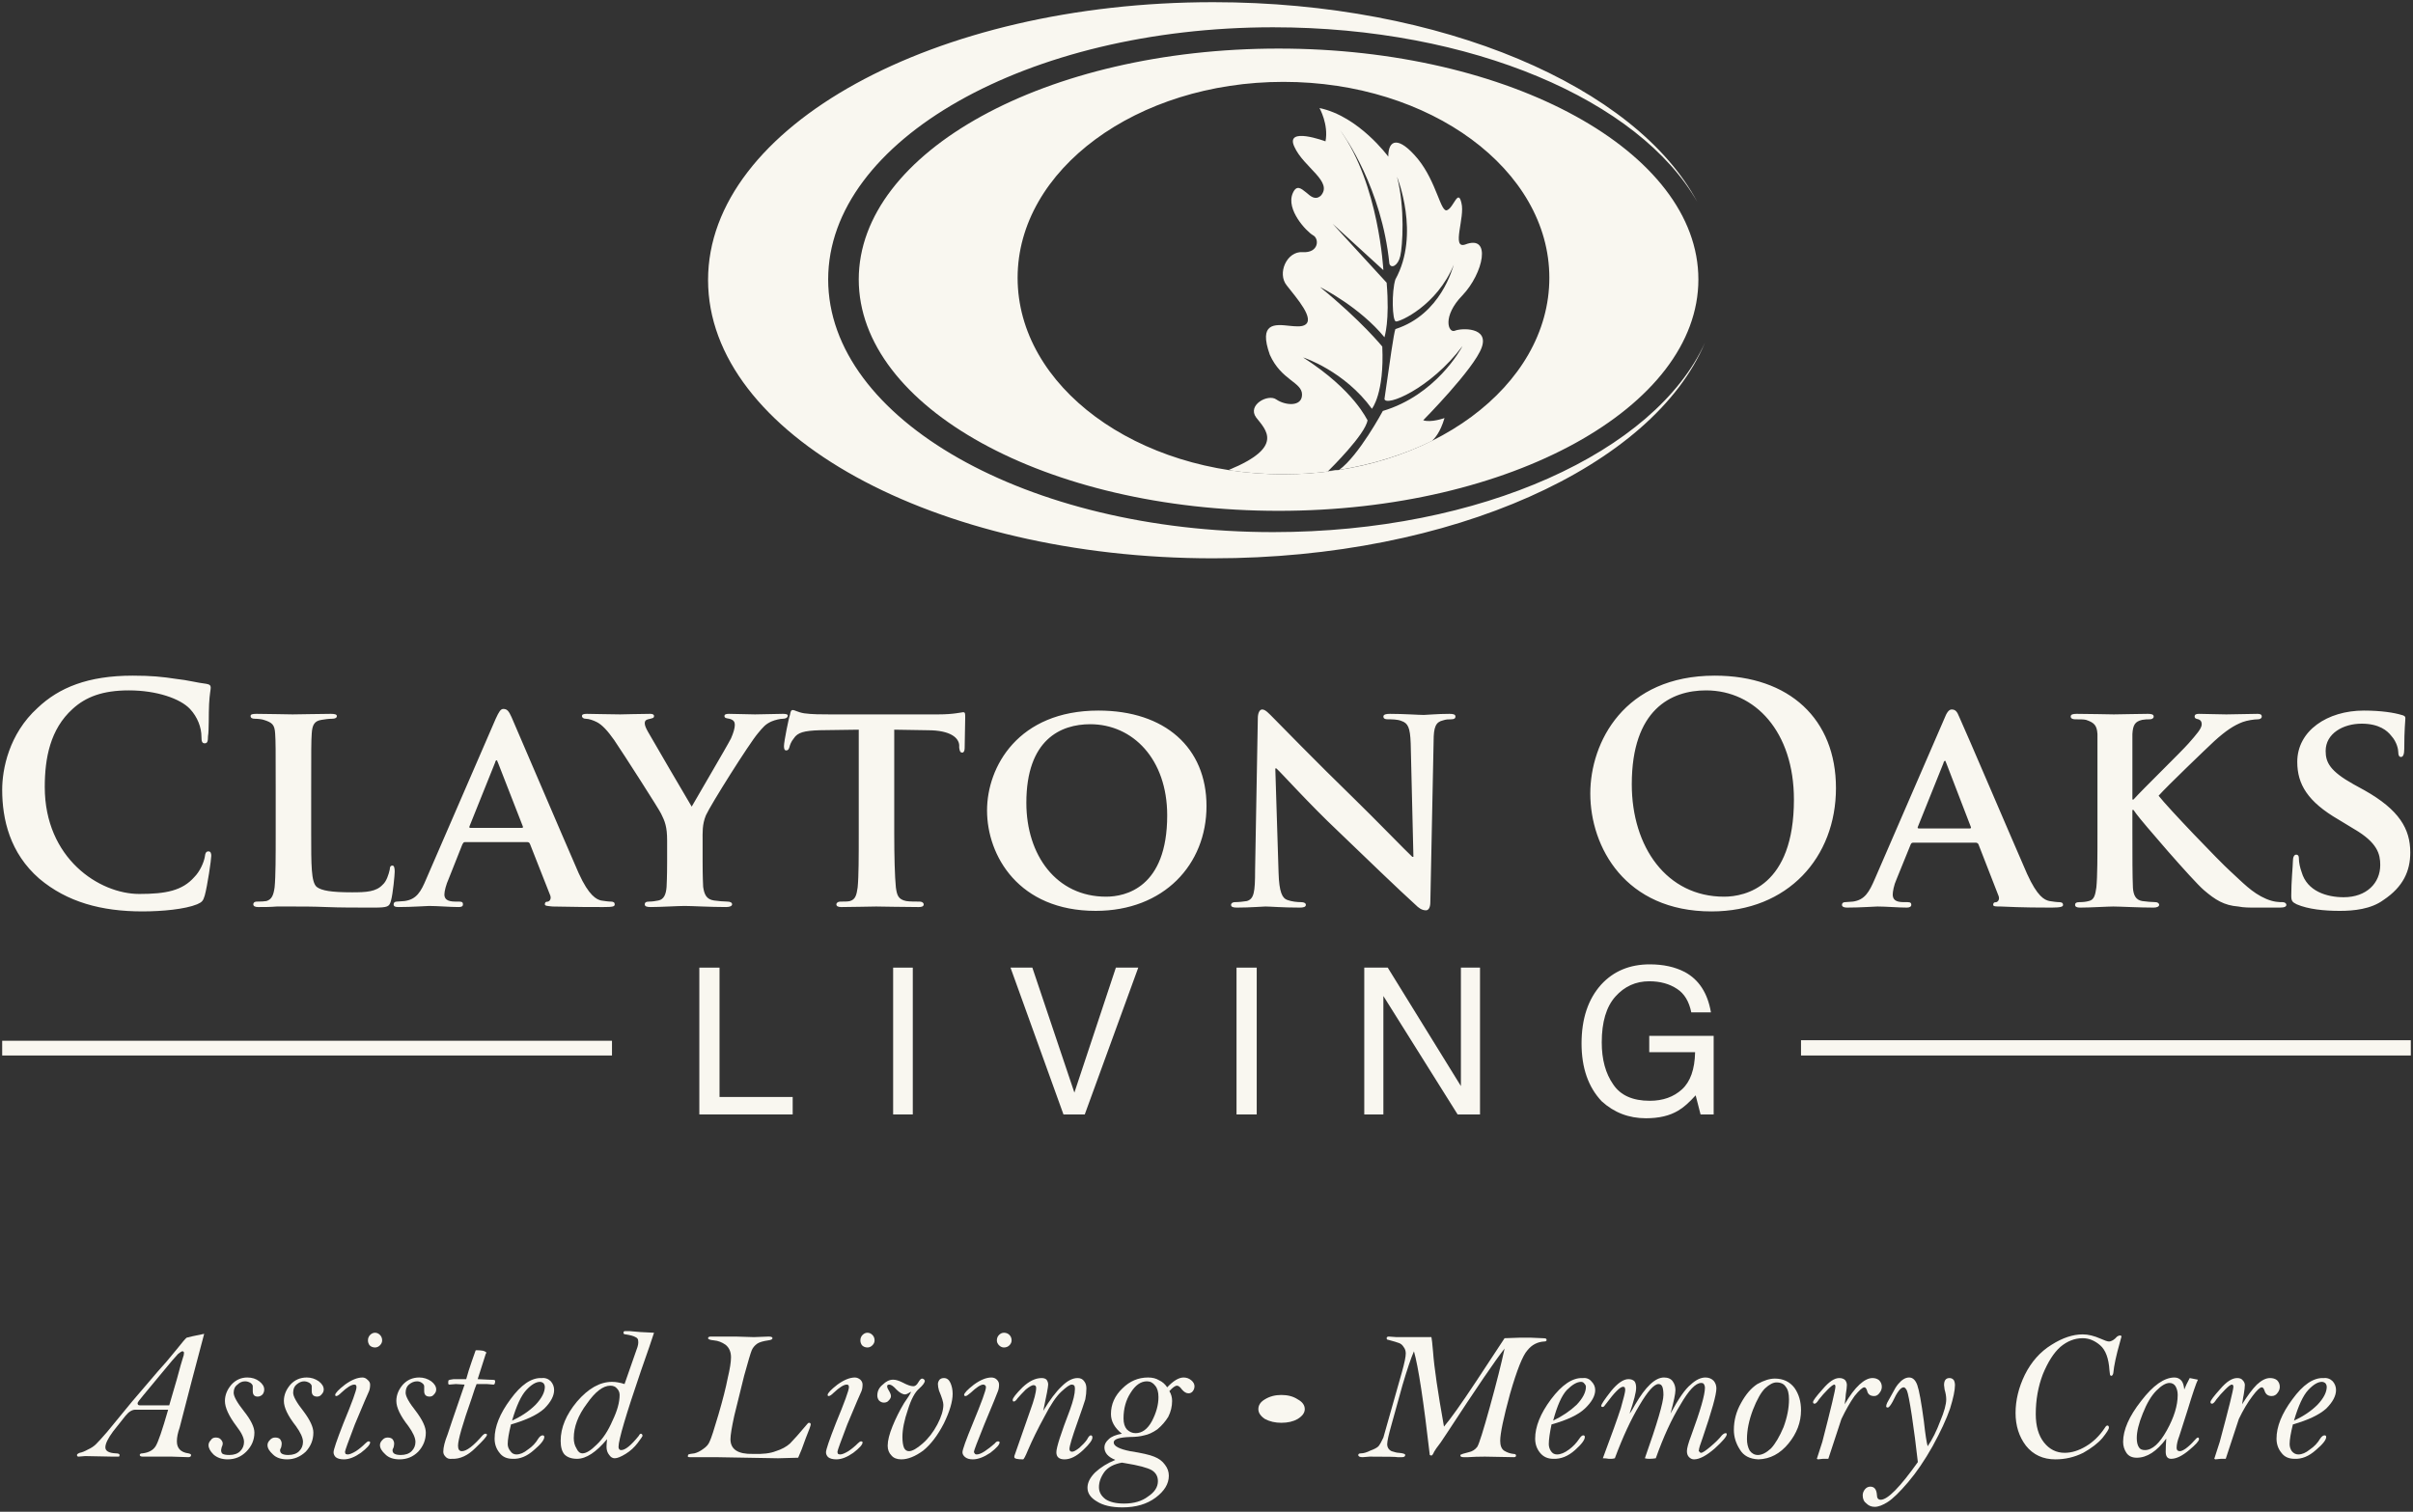 <svg version="1.2" xmlns="http://www.w3.org/2000/svg" viewBox="0 0 442 277" width="442" height="277">
	<rect x="0" y="0" width="442" height="277" fill="#333333" stroke="none"/>
	<title>COFL</title>
	<style>
		.s0 { fill: #f9f7f0 } 
	</style>
	<g id="&lt;Group&gt;">
		<g id="&lt;Group&gt;">
			<path id="&lt;Path&gt;" class="s0" d="m128.1 177.3h3.7v23.7h13.4v3.2h-17.1z"/>
		</g>
		<g id="&lt;Group&gt;">
			<path id="&lt;Path&gt;" class="s0" d="m163.6 177.3h3.6v26.9h-3.6z"/>
		</g>
		<g id="&lt;Group&gt;">
			<path id="&lt;Path&gt;" class="s0" d="m189.1 177.3l7.7 22.9 7.6-22.9h4.1l-9.8 26.9h-3.9l-9.7-26.9z"/>
		</g>
		<g id="&lt;Group&gt;">
			<path id="&lt;Path&gt;" class="s0" d="m226.5 177.3h3.7v26.9h-3.7z"/>
		</g>
		<g id="&lt;Group&gt;">
			<path id="&lt;Path&gt;" class="s0" d="m249.9 177.3h4.3l13.4 21.7v-21.7h3.5v26.9h-4.1l-13.6-21.7v21.7h-3.5z"/>
		</g>
		<path id="&lt;Path&gt;" class="s0" d="m308.6 178.1q3.9 2.1 4.8 7.4h-3.6q-0.6-3-2.6-4.3-2.1-1.4-5.1-1.4-3.7 0-6.2 2.8-2.5 2.8-2.5 8.4 0 4.7 2.1 7.7 2 3 6.7 3 3.6 0 5.9-2.1 2.3-2.1 2.4-6.8h-8.4v-3h11.8v14.4h-2.4l-0.9-3.5q-1.8 2-3.2 2.8-2.3 1.4-5.9 1.4-4.7 0-8.1-3.1-3.7-3.9-3.7-10.6 0-6.8 3.6-10.8 3.4-3.7 8.9-3.7 3.7 0 6.4 1.4z"/>
		<g id="&lt;Group&gt;">
			<path id="&lt;Compound Path&gt;" fill-rule="evenodd" class="s0" d="m37.4 244.4l-2.3 8.7-2.2 8.5q-0.5 1.4-0.5 2.5 0 1.9 2.1 2.2 0.5 0.1 0.5 0.3 0 0.4-0.5 0.4l-3-0.1h-2.8-1.7-0.8q-0.6 0-0.6-0.3 0-0.3 0.5-0.3 1.7-0.2 2.4-1.3 0.7-1.1 2.3-6.7-0.4 0-5.1 0h-0.9q-0.9 0-1.8 1.1l-2.3 2.9q-1.4 1.9-1.4 2.9 0 1 1.9 1.1 0.7 0 0.7 0.3 0 0.2-0.1 0.3-0.2 0-1.1 0l-5.1-0.1-1.2 0.1q-0.3 0-0.3-0.3 0-0.2 0.5-0.4 0.6-0.1 1.5-0.6 0.9-0.4 1.5-1 0.7-0.7 2-2.2l4.6-5.6 4.7-5.5q1.4-1.5 3.5-4.1 1.5-1.9 1.8-2.1 0.7-0.2 3.2-0.7zm-6.4 13.1q0.7-2.4 1.4-4.8 0.8-3 1.1-3.9 0.2-0.5 0.2-0.9 0-0.3-0.3-0.3-0.2 0-0.8 0.5-0.6 0.6-2.9 3.4l-3.4 4.1q-1.1 1.3-1.1 1.5 0 0.4 0.4 0.4h0.4z"/>
		</g>
		<path id="&lt;Path&gt;" class="s0" d="m46.6 262.5q0 2-1.5 3.5-1.4 1.4-3.4 1.4-1.6 0-2.6-0.9-0.9-0.9-0.9-1.7 0-0.5 0.4-0.9 0.3-0.5 0.9-0.5 0.6 0 0.9 0.3 0.4 0.4 0.4 0.8 0 0.3-0.2 0.7-0.1 0.4-0.1 0.5 0 0.5 0.3 0.7 0.4 0.2 1.2 0.2 1.3 0 2-0.7 0.7-0.7 0.7-1.7 0-1.1-1.4-2.9-2.1-2.8-2.1-4.6 0-1.6 1.2-3 1.2-1.3 2.9-1.3 1.3 0 2.2 0.7 0.9 0.7 0.9 1.5 0 0.5-0.3 0.9-0.4 0.4-0.9 0.4-0.9 0-0.9-1v-0.9q0-0.3-0.4-0.6-0.5-0.3-1-0.3-0.8 0-1.4 0.6-0.7 0.5-0.7 1.5 0 1 1.9 3.4 1.9 2.4 1.9 3.9z"/>
		<path id="&lt;Path&gt;" class="s0" d="m57.4 262.5q0 2-1.4 3.5-1.5 1.4-3.4 1.4-1.7 0-2.6-0.9-1-0.9-1-1.7 0-0.5 0.4-0.9 0.4-0.5 1-0.5 0.6 0 0.9 0.3 0.3 0.4 0.3 0.8 0 0.3-0.1 0.7-0.2 0.4-0.2 0.5 0 0.5 0.4 0.7 0.4 0.2 1.1 0.2 1.3 0 2-0.7 0.7-0.7 0.7-1.7 0-1.1-1.3-2.9-2.2-2.8-2.2-4.6 0-1.6 1.2-3 1.2-1.3 3-1.3 1.2 0 2.2 0.7 0.9 0.7 0.9 1.5 0 0.5-0.4 0.9-0.3 0.4-0.8 0.4-1 0-1-1v-0.9q0-0.3-0.4-0.6-0.5-0.3-1-0.3-0.7 0-1.4 0.6-0.6 0.5-0.6 1.5 0 1 1.9 3.4 1.8 2.4 1.8 3.9z"/>
		<path id="&lt;Compound Path&gt;" class="s0" d="m63.2 266q0 0.2 0.1 0.4 0.2 0.1 0.4 0.1 0.5 0 1.5-0.6 0.9-0.6 1.7-1.4 0.4-0.4 0.6-0.4 0.3 0 0.3 0.2 0 0.6-1.7 1.9-1.7 1.2-3.1 1.2-1 0-1.5-0.4-0.4-0.4-0.4-0.9 0-0.7 1.8-5.3 2.4-5.8 2.4-6.6 0-0.3-0.1-0.4-0.1-0.1-0.3-0.1-0.8 0-2.4 1.5-0.6 0.6-0.9 0.6-0.2 0-0.2-0.2 0-0.5 1.8-1.9 1.8-1.3 3.2-1.3 0.5 0 0.9 0.4 0.5 0.4 0.5 0.9 0 0.7-0.2 1.2-0.3 0.6-2.6 6.1-1.8 4.7-1.8 5zm5.5-21.8q0.5 0 0.9 0.4 0.4 0.4 0.4 1 0 0.5-0.4 0.9-0.4 0.4-0.9 0.4-0.6 0-1-0.4-0.3-0.4-0.3-0.9 0-0.6 0.4-1 0.4-0.4 0.9-0.4z"/>
		<path id="&lt;Path&gt;" class="s0" d="m78 262.5q0 2-1.4 3.5-1.4 1.4-3.4 1.4-1.7 0-2.6-0.9-1-0.9-1-1.7 0-0.5 0.4-0.9 0.4-0.5 1-0.5 0.6 0 0.9 0.3 0.3 0.4 0.3 0.8 0 0.3-0.1 0.7-0.2 0.4-0.2 0.5 0 0.5 0.4 0.7 0.4 0.2 1.1 0.2 1.3 0 2-0.7 0.7-0.7 0.7-1.7 0-1.1-1.3-2.9-2.2-2.8-2.2-4.6 0-1.6 1.2-3 1.2-1.3 3-1.3 1.2 0 2.2 0.7 0.9 0.7 0.9 1.5 0 0.5-0.4 0.9-0.3 0.4-0.8 0.4-1 0-1-1v-0.9q0-0.3-0.4-0.6-0.4-0.3-0.9-0.3-0.8 0-1.5 0.6-0.6 0.5-0.6 1.5 0 1 1.9 3.4 1.8 2.4 1.8 3.9z"/>
		<g id="&lt;Group&gt;">
			<path id="&lt;Path&gt;" class="s0" d="m87.3 253.6q-0.2 0.4-0.9 2.6-2.5 7.1-2.5 8.7 0 1 0.7 1 1.3 0 3.8-2.9 0.3-0.3 0.5-0.3 0.3 0 0.3 0.2 0 0.4-2.1 2.4-2.1 2.1-4.3 2-0.8 0.1-1.2-0.4-0.4-0.4-0.4-0.9 0-1.2 0.8-3.2 0-0.1 3.1-9.1l-1.6-0.1-1.2 0.1q-0.2 0-0.2-0.3 0-0.5 0.1-0.5 0.1-0.1 0.9-0.2 0.8 0 2.3 0 0.4-1.5 1-3.2l0.7-2q0-0.1 0.2-0.1 0.6 0 1.2 0.1 0.6 0.2 0.6 0.4l-0.1 0.1-1.5 4.7 2 0.1q1.1 0 1.1 0.1 0.1 0 0.1 0.1 0 0.7-0.3 0.7l-1.2-0.1z"/>
		</g>
		<path id="&lt;Compound Path&gt;" fill-rule="evenodd" class="s0" d="m93.6 261q-0.6 2.4-0.6 3.6 0 0.7 0.5 1.3 0.4 0.6 1.1 0.6 1 0 2.1-0.9 1.2-0.8 1.9-2 0.4-0.6 0.8-0.6 0.3 0 0.3 0.3 0 0.8-1.9 2.4-1.9 1.7-3.9 1.6-1.6 0-2.4-1.1-0.9-1.1-0.9-2.6 0-3.3 2.9-7.2 2.9-4 5.7-3.9 1-0.1 1.7 0.6 0.6 0.7 0.6 1.6 0 1.6-1.8 3.4-1.9 1.7-6.1 2.9zm0.2-0.7q2.6-1.2 4.3-2.9 1.7-1.8 1.7-3.3 0-0.3-0.2-0.6-0.3-0.3-0.7-0.3-1.1 0-2.5 1.5-1.4 1.5-2.6 5.6z"/>
		<path id="&lt;Compound Path&gt;" fill-rule="evenodd" class="s0" d="m119.8 244.2q-0.5 1.6-2.4 7-4.1 12-4.1 13.9 0 0.3 0.1 0.4 0.1 0.2 0.4 0.2 1.1 0 3.2-2.6 0.2-0.4 0.4-0.4 0.1 0 0.2 0.1 0.1 0.2 0.1 0.3 0 0.1-0.9 1.3-0.9 1.2-2.2 2-1.3 0.8-2 0.8-0.6 0-1-0.6-0.5-0.6-0.5-1.5 0-0.5 0.1-1.4-3 3.6-5.5 3.6-1.5 0-2.3-0.8-0.7-0.8-0.7-2.5 0-3.6 3-7.2 3.1-3.6 6.4-3.6 0.6 0 1.1 0.1 0.6 0.1 1.2 0.3l2.2-6.3q0.4-1 0.3-1.6 0-0.5-0.5-0.7-0.5-0.3-1.8-0.5-0.4 0-0.4-0.3 0-0.3 0.3-0.3 0.3 0 0.8 0 1.8 0.2 4.5 0.3zm-8 9.7q-2 0-4.3 3.3-2.4 3.2-2.4 6.3 0 1.1 0.5 1.9 0.4 0.9 1.1 0.9 1 0 2.6-1.6 1.7-1.6 2.9-4.4 1.3-2.7 1.3-4.7 0-0.7-0.5-1.2-0.4-0.5-1.2-0.5z"/>
		<path id="&lt;Path&gt;" class="s0" d="m146.2 267.1l-3.7 0.1-11.4-0.2h-4.7q-0.5 0-0.4-0.2 0-0.2 0.1-0.3 0.2-0.1 1.1-0.2 0.8-0.2 1.6-0.8 0.9-0.6 1.2-1.4 0.4-0.8 1.6-4.9 1.2-4.1 1.7-6.7 0.6-2.5 0.6-3.8 0-1.5-1-2.3-1-0.7-2.1-0.8-1.1-0.1-1.1-0.4 0-0.3 0.5-0.3 0.2 0 0.6 0 0.3 0 4 0l3.3 0.1 2.7-0.1q0.7 0 0.7 0.3 0 0.3-0.8 0.4-1.4 0.2-2 0.6-0.7 0.5-1 1.2-0.3 0.7-1.4 4.7-1 4.1-1.8 7.3-0.7 3.2-0.7 4.3 0 2.8 4.1 2.7 2.7 0.1 4.2-0.5 1.6-0.5 2.6-1.4 1-1 3.1-3.5 0.2-0.3 0.4-0.3 0.3 0 0.3 0.3 0 0.3-0.9 2.5-0.8 2.3-1.4 3.6z"/>
		<path id="&lt;Compound Path&gt;" class="s0" d="m153.4 266q0 0.2 0.1 0.4 0.2 0.1 0.4 0.1 0.5 0 1.5-0.6 0.9-0.6 1.7-1.4 0.4-0.4 0.6-0.4 0.3 0 0.3 0.2 0 0.6-1.7 1.9-1.7 1.2-3.1 1.2-1 0-1.5-0.4-0.4-0.4-0.4-0.9 0-0.7 1.8-5.3 2.4-5.8 2.4-6.6 0-0.3-0.1-0.4-0.1-0.1-0.3-0.1-0.8 0-2.4 1.5-0.6 0.6-0.9 0.6-0.2 0-0.2-0.2 0-0.5 1.8-1.9 1.8-1.3 3.2-1.3 0.5 0 1 0.4 0.4 0.4 0.4 0.9 0 0.7-0.2 1.2-0.3 0.6-2.6 6.1-1.8 4.7-1.8 5zm5.5-21.8q0.5 0 0.9 0.4 0.4 0.4 0.4 1 0 0.5-0.4 0.9-0.4 0.4-0.9 0.4-0.6 0-1-0.4-0.3-0.4-0.3-0.9 0-0.6 0.4-1 0.4-0.4 0.9-0.4z"/>
		<path id="&lt;Path&gt;" class="s0" d="m166.9 255q-0.8 0.5-1.1 0.5-0.7 0-1.6-0.9-0.8-0.9-1.3-0.9-0.4 0-0.4 0.3 0 0.3 0.2 0.6 0.5 0.8 0.5 1.2 0 0.4-0.4 0.8-0.3 0.4-0.9 0.4-0.5 0-0.9-0.4-0.3-0.4-0.3-0.9 0-1.2 1-2 0.9-0.9 1.9-0.9 0.7 0 1.7 0.5 1.3 0.7 2 0.7 0.5 0 0.9-0.7 0.4-0.7 0.7-0.7 0.1 0 0.3 0.1 0.2 0.2 0.2 0.3 0 0.5-1 1.4-1.2 1-2.1 3.9-1 2.9-1 5 0 1.3 0.3 2 0.3 0.6 0.9 0.6 0.9 0 2.5-1.4 1.6-1.4 2.7-3.5 1.1-2.1 1.1-3.6 0-0.7-0.8-2.6-0.2-0.7-0.2-1.2 0-0.4 0.3-0.8 0.3-0.3 0.8-0.3 0.8 0 1.2 0.9 0.4 0.9 0.4 2 0 2.1-1.6 5.4-1.7 3.3-3.8 5-2.2 1.6-4 1.6-1.2 0-1.8-0.7-0.7-0.7-0.7-1.8 0-1.4 0.9-3.6 0.9-2.2 2.1-4.2 1-1.4 1.3-2.1z"/>
		<path id="&lt;Compound Path&gt;" class="s0" d="m178.4 266q0 0.2 0.2 0.4 0.1 0.1 0.3 0.1 0.6 0 1.5-0.6 0.9-0.6 1.8-1.4 0.3-0.4 0.6-0.4 0.3 0 0.3 0.2 0 0.6-1.7 1.9-1.8 1.2-3.2 1.2-0.9 0-1.4-0.4-0.5-0.4-0.5-0.9 0-0.7 1.9-5.3 2.4-5.8 2.4-6.6 0-0.3-0.2-0.4-0.1-0.1-0.3-0.1-0.7 0-2.3 1.5-0.7 0.6-0.9 0.6-0.3 0-0.3-0.2 0-0.5 1.8-1.9 1.8-1.3 3.2-1.3 0.6 0 1 0.4 0.4 0.4 0.4 0.9 0 0.7-0.2 1.2-0.2 0.6-2.5 6.1-1.9 4.7-1.9 5zm5.5-21.8q0.6 0 1 0.4 0.4 0.4 0.4 1 0 0.5-0.4 0.9-0.4 0.4-1 0.4-0.5 0-0.9-0.4-0.4-0.4-0.4-0.9 0-0.6 0.4-1 0.4-0.4 0.9-0.4z"/>
		<path id="&lt;Path&gt;" class="s0" d="m191.1 258.5q1.8-3 3.4-4.5 1.5-1.5 2.9-1.5 0.8 0 1.2 0.6 0.4 0.5 0.4 1.3 0 1-0.2 2-0.3 1-1.4 4.1-1.5 4.2-1.5 5 0 0.5 0.5 0.5 0.4 0 1.3-0.7 0.9-0.8 1.4-1.5 0.4-0.8 0.7-0.8 0.3 0 0.3 0.4 0 0.7-1.7 2.3-1.8 1.7-3.4 1.7-1.5 0-1.5-1.3 0-1.3 2.5-7.8 0.9-2.5 0.9-3.8 0-0.4-0.1-0.6-0.2-0.2-0.5-0.2-0.5 0-1.9 1.3-1.4 1.3-3.1 4.6-1.8 3.3-3 6.1-0.7 1.7-0.9 1.7-1.6 0-1.6-0.4v-0.2l2.9-8.3q1.1-3 1.1-4.2 0-0.5-0.5-0.5-0.4 0-1.4 0.8-0.9 0.9-1.5 1.6-0.4 0.6-0.7 0.6-0.2 0-0.2-0.3 0-0.5 1.8-2.3 1.8-1.7 3.5-1.7 0.6 0 0.9 0.3 0.3 0.4 0.3 0.9 0 0.6-0.9 4.8z"/>
		<g id="&lt;Group&gt;">
			<path id="&lt;Compound Path&gt;" fill-rule="evenodd" class="s0" d="m214.2 254.9q0.5 0.8 0.5 1.8 0 1.5-0.7 2.9-0.8 1.3-2 2.3-1.3 0.9-2.4 1.1-1.1 0.3-2.6 0.3-3 0.1-3 1 0 1 3 1.6 3.2 0.5 4.4 1 1.3 0.5 2 1.5 0.7 0.9 0.7 2 0 2.2-2.4 4-2.4 1.8-6.1 1.8-3 0-4.7-1.1-1.7-1-1.7-2.5 0-1.4 1.4-2.8 1.5-1.4 3.7-2.3-2-0.8-2-2.3 0-0.8 0.8-1.5 0.7-0.7 2.4-1-1-0.8-1.5-1.7-0.5-0.9-0.5-1.9 0-2.7 2.1-4.7 2-2 4.7-2 1.2 0 2 0.5 0.9 0.4 1.5 1.3 1.7-1.8 3-1.8 0.8 0 1.4 0.5 0.6 0.5 0.6 1.1 0 0.5-0.3 0.9-0.3 0.4-0.8 0.4-0.6 0-1.2-0.7-0.5-0.7-0.9-0.7-0.5 0-1.4 1zm-8.7 13.1q-2.2 0.4-3.2 1.7-1 1.4-1 2.8 0 1.3 1.2 2.2 1.2 0.8 3.4 0.8 2.7 0 4.4-1.3 1.8-1.2 1.8-2.8 0-1.3-1.1-2-1.2-0.7-4.9-1.3zm4.6-14.9q-1.7 0-3 2.1-1.3 2-1.3 4.7 0 1.3 0.6 2 0.7 0.7 1.6 0.7 1.8 0 3-2.2 1.2-2.3 1.2-4.4 0-1.4-0.6-2.1-0.6-0.8-1.5-0.8z"/>
		</g>
		<path id="&lt;Path&gt;" class="s0" d="m239 258.2q0 1-1.3 1.8-1.2 0.7-3 0.7-1.7 0-3-0.7-1.2-0.8-1.2-1.8 0-1.1 1.2-1.8 1.3-0.8 3-0.8 1.8 0 3 0.8 1.3 0.7 1.3 1.8z"/>
		<g id="&lt;Group&gt;">
			<path id="&lt;Path&gt;" class="s0" d="m262.2 245q0.1 0.4 0.3 2.7 0.3 4.2 2 13.7 1.8-2.1 5.9-8.3l5.2-7.9q2.6-0.1 2.9-0.1h1.8l2.3 0.1q0.5 0 0.6 0.1 0.1 0.1 0.1 0.2 0 0.3-0.4 0.3-1.9 0.1-3.1 1.6-1.3 1.4-3.2 8-1.8 6.6-1.8 8.6 0 1.3 0.7 1.8 0.8 0.5 1.7 0.6 0.5 0 0.5 0.3 0 0.3-0.4 0.3l-5.3-0.1q-1.7 0-3.1 0.1-0.6 0-0.8 0-0.6 0-0.6-0.3 0-0.2 0.2-0.2 0.1-0.1 1.3-0.4 1-0.2 1.6-1 0.5-0.8 2.3-7.3 1.8-6.5 2.7-10.7-2.4 3-10.5 15.4-0.8 1.2-1.2 1.8-1 1.3-1.2 1.7-0.3 0.7-0.5 0.7-0.1 0-0.3-0.1-1.7-14.8-2.9-19-0.8 1.8-2.1 6.2l-2 7.2q-0.8 2.8-0.8 3.6 0 0.9 0.8 1.3 0.9 0.3 1.3 0.3 1.2 0.1 1.2 0.4 0 0.4-0.6 0.4-0.2 0-0.8 0-0.2-0.1-5.1-0.1l-1.3 0.1q-0.8 0-0.8-0.4 0-0.3 0.5-0.3 0.7 0 1.7-0.5 1.1-0.4 1.5-0.8 0.4-0.5 0.9-1.6 0.3-1.1 1.5-5.3l1.9-6.7q0.7-2.5 0.7-3.4 0-0.7-0.4-1.2-0.3-0.5-0.8-0.7-0.5-0.2-2-0.6-0.3 0-0.3-0.3 0-0.3 0.4-0.3l1.4 0.1h2.4 1.7 1.9z"/>
		</g>
		<path id="&lt;Compound Path&gt;" fill-rule="evenodd" class="s0" d="m284.2 261q-0.5 2.4-0.5 3.6 0 0.7 0.4 1.3 0.4 0.6 1.1 0.6 1 0 2.2-0.9 1.1-0.8 1.9-2 0.4-0.6 0.7-0.6 0.3 0 0.3 0.3 0 0.8-1.8 2.4-1.9 1.7-4 1.6-1.5 0-2.4-1.1-0.9-1.1-0.9-2.6 0-3.3 2.9-7.2 3-4 5.8-3.9 1-0.1 1.6 0.6 0.7 0.7 0.7 1.6 0 1.6-1.9 3.4-1.8 1.7-6.1 2.9zm0.3-0.7q2.5-1.2 4.3-2.9 1.7-1.8 1.7-3.3 0-0.3-0.3-0.6-0.2-0.3-0.6-0.3-1.1 0-2.6 1.5-1.4 1.5-2.5 5.6z"/>
		<path id="&lt;Path&gt;" class="s0" d="m293.6 267.2q2.4-6.4 3.3-9.2 0.8-2.8 0.8-3.3 0-0.3-0.1-0.5-0.1-0.1-0.3-0.1-0.8 0-3.1 3.1-0.4 0.6-0.6 0.6-0.3 0-0.3-0.2 0-0.4 1.8-2.7 1.8-2.2 3.2-2.2 0.7 0 1.1 0.4 0.3 0.4 0.3 1.2 0 1.2-1.2 4.7 0.3-0.3 1-1.6 2.9-5 5.3-5 1.1 0 1.6 0.7 0.5 0.7 0.5 1.6 0 1-0.9 4.3 2.2-4.1 3.7-5.3 1.4-1.3 2.7-1.3 0.9 0 1.5 0.6 0.5 0.6 0.5 1.4 0 1.7-2.5 9-0.7 1.9-0.7 2.3-0.1 0.2 0.1 0.3 0.1 0.2 0.3 0.2 0.4 0 1.8-1.2 1.3-1.1 2-2 0.4-0.4 0.7-0.4 0.2 0 0.2 0.2 0 0.6-2.2 2.6-2.3 2-3.8 2-0.5 0-0.9-0.4-0.4-0.4-0.4-1.1 0-0.8 0.8-2.9 2.5-6.8 2.5-8.7 0-0.4-0.2-0.7-0.1-0.2-0.5-0.2-1.5 0-3.8 4-2.4 3.9-4.5 9.8-0.6 0.1-1.2 0.1-0.5 0-0.8-0.1 3.4-9.6 3.4-11.6 0-1-0.2-1.5-0.2-0.5-0.7-0.5-1.2 0-3.5 3.9-2.3 3.8-4.5 9.7-0.4 0.1-0.6 0.1-0.2 0-0.5 0-0.5-0.1-1.1-0.1z"/>
		<path id="&lt;Compound Path&gt;" fill-rule="evenodd" class="s0" d="m325.1 252.6q2.3 0 3.6 1.7 1.2 1.7 1.2 4.1 0 3.3-2.3 6.1-2.3 2.8-5.5 2.9-2.4-0.1-3.4-1.8-1.1-1.7-1.1-3.6 0-2.6 1.3-4.9 1.3-2.4 3-3.5 1.8-1 3.2-1zm0.3 0.7q-0.9 0-2.1 1.1-1.1 1.1-2.2 3.9-1.1 2.9-1.1 5.4 0 1.2 0.5 2.1 0.6 0.8 1.5 0.8 1.1 0 2.4-1.2 1.2-1.3 2.3-3.9 1-2.7 1-5.1 0-1.6-0.6-2.3-0.5-0.8-1.7-0.8z"/>
		<path id="&lt;Path&gt;" class="s0" d="m337.9 257.3q1.4-2.4 2.7-3.6 1.3-1.2 2.4-1.2 0.7 0 1.2 0.4 0.5 0.5 0.5 1.2 0 0.6-0.4 1.1-0.4 0.6-1 0.6-1.1 0-1.3-1-0.2-0.6-0.5-0.6-0.5 0-1.8 1.6-1.2 1.7-2.4 4.2l-2.4 7.3h-1l-0.9 0.1-0.2-0.1q0.1-0.3 1-3.1 2.4-9.3 2.4-10.1 0-0.4-0.2-0.4-0.3 0-1.2 0.9-0.9 0.9-1.6 1.8-0.5 0.8-0.8 0.8-0.3 0-0.3-0.3 0-0.4 1.8-2.4 1.7-2 3-2 0.7 0 1.1 0.4 0.3 0.4 0.3 0.9 0 0.5-0.2 1.7 0 0.4-0.2 1.8z"/>
		<path id="&lt;Path&gt;" class="s0" d="m353.1 265q1.3-1.9 2.3-4.6 1.1-2.6 1.1-4 0-0.8-0.3-1.8-0.1-0.6-0.1-0.8 0-1.3 1-1.3 0.5 0 0.8 0.4 0.2 0.4 0.2 0.9 0 1.4-0.9 4.3-1 2.9-3.2 6.9-2.2 3.9-4.5 6.6-2.3 2.7-3.7 3.6-1.4 0.9-2.4 0.9-0.9 0-1.5-0.6-0.7-0.5-0.7-1.5 0-0.6 0.4-1.1 0.4-0.5 1-0.5 1.1 0 1.2 1.5 0 0.9 0.7 0.9 1.9 0 6.8-6.9-0.5-4.5-1.1-8.5-0.6-3.9-0.9-4.6-0.3-0.6-0.6-0.6-0.8 0-2 2.6-0.6 1.1-0.9 1.1-0.3 0-0.3-0.2 0-0.3 0.2-0.7l1-1.8q0.5-1 1-1.6 0.5-0.6 1-0.9 0.5-0.3 1-0.3 1 0 1.5 1.4 0.5 1.4 1.2 6.6 0.4 3.6 0.7 4.6z"/>
		<path id="&lt;Path&gt;" class="s0" d="m388.6 244.9l-0.3 1.1q-1 3.5-1.2 5.6-0.1 0.5-0.4 0.5-0.1 0-0.2-0.2 0-0.1-0.1-0.8-0.2-3.3-1.7-4.6-1.5-1.3-3.2-1.3-2.2 0-4.1 1.6-1.8 1.6-3.2 5-1.3 3.4-1.3 7.3 0 3.3 1.5 5.2 1.5 1.9 3.8 1.9 1.9 0 3.9-1.2 2-1.2 3.4-3.3 0.3-0.5 0.5-0.5 0.3 0 0.3 0.4 0 0.4-1.2 1.9-1.2 1.4-3.5 2.7-2.4 1.2-5.1 1.2-3.4 0-5.4-2.5-1.9-2.5-1.9-6 0-3.5 1.7-7 1.8-3.6 4.9-5.5 3-1.9 5.7-1.9 1.5 0 3.3 0.8 1.1 0.5 1.5 0.5 0.7 0 1.5-0.9 0.3-0.2 0.5-0.2 0.3 0 0.3 0.2z"/>
		<path id="&lt;Compound Path&gt;" fill-rule="evenodd" class="s0" d="m402.6 252.8q-0.5 1-1.9 5.6l-1.5 4.7q-0.5 1.3-0.5 2.2 0 0.6 0.6 0.6 0.4 0 1.1-0.5 0.8-0.6 1.5-1.4 0.5-0.6 0.7-0.6 0.2 0 0.2 0.3 0 0.5-1.8 2-1.9 1.6-3.3 1.6-1 0-1-1.3 0-1 0.1-2.4-2.6 3.5-5.4 3.5-1.3 0-1.9-0.9-0.6-0.9-0.6-2 0-3.3 3.3-7.5 3.3-4.3 6.1-4.3 0.8 0 1.3 0.6 0.4 0.5 0.5 1.6 0.3-0.8 1-2.1 0.5 0.1 1 0.2 0.4 0.1 0.5 0.1zm-5.2 0.6q-1 0-2.4 1.4-1.4 1.4-2.5 4.2-1.1 2.7-1.1 4.5 0 1.1 0.4 1.7 0.3 0.5 1.1 0.5 2 0 4-3.6 2-3.6 2-6.5 0-0.9-0.4-1.6-0.4-0.6-1.1-0.6z"/>
		<path id="&lt;Path&gt;" class="s0" d="m410.7 257.3q1.5-2.4 2.7-3.6 1.3-1.2 2.4-1.2 0.8 0 1.3 0.4 0.5 0.5 0.5 1.2 0 0.6-0.4 1.1-0.4 0.6-1.1 0.6-1 0-1.3-1-0.2-0.6-0.5-0.6-0.5 0-1.7 1.6-1.3 1.7-2.5 4.2l-2.4 7.3h-0.9l-1 0.1-0.2-0.1q0.1-0.3 1-3.1 2.5-9.3 2.5-10.1 0-0.4-0.3-0.4-0.3 0-1.2 0.9-0.9 0.9-1.6 1.8-0.5 0.8-0.8 0.8-0.3 0-0.3-0.3 0-0.4 1.8-2.4 1.7-2 3.1-2 0.7 0 1 0.4 0.4 0.4 0.4 0.9 0 0.5-0.2 1.7-0.1 0.4-0.3 1.8z"/>
		<path id="&lt;Compound Path&gt;" fill-rule="evenodd" class="s0" d="m420 261q-0.6 2.4-0.6 3.6 0 0.7 0.4 1.3 0.5 0.6 1.2 0.6 1 0 2.1-0.9 1.2-0.8 1.9-2 0.4-0.6 0.8-0.6 0.3 0 0.3 0.3 0 0.8-1.9 2.4-1.9 1.7-3.9 1.6-1.6 0-2.4-1.1-0.9-1.1-0.9-2.6 0-3.3 2.9-7.2 2.9-4 5.7-3.9 1-0.1 1.7 0.6 0.6 0.7 0.6 1.6 0 1.6-1.8 3.4-1.9 1.7-6.1 2.9zm0.2-0.7q2.6-1.2 4.3-2.9 1.7-1.8 1.7-3.3 0-0.3-0.2-0.6-0.3-0.3-0.7-0.3-1.1 0-2.5 1.5-1.4 1.5-2.6 5.6z"/>
		<path id="&lt;Compound Path&gt;" fill-rule="evenodd" class="s0" d="m222.2 0.4c42 0 77.5 15.5 88.7 36.6-10.6-18.6-41.3-32-77.7-32-45 0-81.5 20.7-81.5 46.2 0 25.6 36.5 46.3 81.5 46.3 38.1 0 70-14.7 79.1-34.7-9.5 22.6-46.2 39.5-90.1 39.5-51.1 0-92.5-22.8-92.5-51 0-28.1 41.4-50.9 92.5-50.9zm12 8.5c42.5 0 76.9 18.9 76.9 42.3 0 23.4-34.4 42.4-76.9 42.4-42.5 0-76.9-19-76.9-42.4 0-23.4 34.4-42.3 76.9-42.3zm0.9 78c26.9 0 48.7-16.1 48.7-36 0-19.8-21.8-35.9-48.7-35.9-26.9 0-48.7 16.1-48.7 35.9 0 19.9 21.8 36 48.7 36z"/>
		<path id="&lt;Compound Path&gt;" fill-rule="evenodd" class="s0" d="m242.8 25.9c0 0-7.5-2.8-5.7 1 1.7 3.8 7.2 6.4 4.8 9-1 0.8-1.8 0.1-2.6-0.6-1-0.8-1.8-1.5-2.5 0.1-1.3 3 2.5 7 3.7 7.7 1.2 0.6 1.1 3.3-1.9 3.1-2.9-0.2-4.7 3.9-2.9 6.1 1.7 2.2 5.4 6.3 3.2 7.3-0.6 0.3-1.7 0.2-2.7 0.1-2.7-0.3-5.7-0.6-3.6 5.3 2.1 4.7 5.9 5 5.9 7.3 0 2.3-3.1 2-4.7 0.9-1.5-1.1-5.4 1-3.7 3.3 1.8 2.3 5.2 5.4-5 9.6q0 0 0.3 0.1 4.7 0.7 9.7 0.7 4.2 0 8.2-0.5 0 0 0-0.1c0.4-0.4 6.8-6.7 7.2-9.3-0.1 0-2.3-5.4-11.8-11.5 0.1 0 7.6 2.5 12.6 9.4 0 0 2.3-2.8 1.9-11.4 0 0-3.8-4.7-11.4-10.9 0.4 0.2 7.3 3.7 11.8 9.2 0-0.1 1-2.9 0.4-10l-9.9-10.8 9.3 8.5c0 0-0.8-15.7-7.9-25.6 0.8 1 7.6 10.6 9 24.4 0.3 1 1.6 0.4 2-1.4 0.4-1.7 0.9-8.8-0.6-14.5 0 0 4.3 10.5-0.3 18.8-0.7 2.2-0.6 7.6 0.1 7.7 0.7 0.1 7.5-2.9 10.6-10.4-0.2 0.5-2.3 9.1-10.7 11.8-0.3 0.8-1 5.8-2 12.8 0.2 1.5 8.4-1.8 14.3-9.7-0.3 0.6-4.9 9-14.6 11.9 0 0-4.4 8.2-8 10.8 6.2-1 11.9-2.8 17-5.3 0.5-0.5 1.5-1.5 2.3-4.2 0 0-2.5 0.9-3.9 0.4 0 0 9.3-9.4 10.7-13.3 1.4-3.8-3.7-3.6-4.9-3.1-1.2 0.5-2.4-2.6 1.4-6.5 3.8-4 5.4-11.2 0.5-9.3-2.6 0.9 0-5-0.7-7.6-0.6-2.7-1.4 0.8-2.6 1.3-1.2 0.6-1.9-5.1-5.4-9.4-3.5-4.2-5.4-3.6-5.4-0.4 0 0-5.4-7.4-12.6-8.9 0 0 1.7 3 1.1 6.1zm10.8 35.9q0 0 0 0z"/>
		<path id="&lt;Path&gt;" class="s0" d="m245.3 86.1q0 0 0 0c-0.8 0.3-1.8 0.3-2 0.3q0 0 0.1-0.1 0.9-0.1 1.9-0.2z"/>
		<g id="&lt;Group&gt;">
			<path id="&lt;Compound Path&gt;" fill-rule="evenodd" class="s0" d="m7.2 161c-5.4-4.7-6.8-10.9-6.8-16.3 0-3.7 1.2-10.2 6.5-15 3.9-3.7 9.2-5.9 17.4-5.9 3.4 0 5.4 0.2 8 0.6 2 0.2 3.8 0.7 5.5 0.9 0.6 0.1 0.8 0.3 0.8 0.7 0 0.4-0.2 1.1-0.3 3-0.1 1.8 0 4.8-0.2 5.9 0 0.9-0.1 1.3-0.6 1.3-0.5 0-0.6-0.4-0.6-1.2 0-1.7-0.7-3.6-2.1-5.1-1.8-1.9-6.1-3.4-11.2-3.4-4.8 0-7.9 1.2-10.3 3.4-4.1 3.7-5.1 9-5.1 14.3 0 13.1 10 19.6 17.3 19.6 4.9 0 7.9-0.6 10.1-3.1 1-1 1.7-2.6 1.9-3.6 0.1-0.9 0.3-1.1 0.7-1.1 0.4 0 0.5 0.4 0.5 0.8 0 0.7-0.7 5.5-1.2 7.3-0.3 1-0.5 1.2-1.4 1.6-2.2 0.9-6.4 1.3-10 1.3-7.5 0-13.8-1.7-18.9-6zm49.8-8.4c0 6 0 9 1 9.9 0.9 0.7 2.7 1 6.5 1 2.6 0 4.4-0.1 5.6-1.4 0.7-0.6 1.1-1.9 1.3-2.8 0-0.4 0.1-0.7 0.5-0.7 0.3 0 0.4 0.5 0.4 1.1 0 0.5-0.3 4-0.7 5.4-0.3 1-0.5 1.2-3.1 1.2-3.4 0-6.2 0-8.7-0.1-2.4-0.1-4.4-0.1-6.4-0.1-0.5 0-1.6 0-2.7 0-1.2 0.1-2.4 0.1-3.4 0.1q-0.9 0-0.9-0.5c0-0.2 0.1-0.5 0.7-0.5q1.1 0 1.7-0.1c1-0.3 1.3-1.1 1.5-2.5 0.2-2 0.2-5.7 0.2-10v-8.2c0-7.1 0-8.5-0.1-10-0.1-1.6-0.5-2-2.1-2.5-0.3-0.1-1-0.2-1.6-0.2q-0.8 0-0.8-0.5c0-0.3 0.3-0.4 1.1-0.4 2.2 0 5.3 0.1 6.6 0.1 1.2 0 5.1-0.1 7-0.1 0.7 0 1.1 0.1 1.1 0.4q0 0.5-0.9 0.5c-0.6 0-1.3 0.1-1.9 0.2-1.3 0.2-1.7 0.9-1.8 2.5-0.1 1.5-0.1 2.9-0.1 10zm28.2 1.7c-0.3 0-0.3 0.1-0.5 0.4l-2.5 6.3c-0.5 1.1-0.8 2.3-0.8 2.9 0 0.8 0.5 1.3 2 1.3h0.7c0.6 0 0.7 0.2 0.7 0.5 0 0.4-0.3 0.5-0.8 0.5-1.6 0-3.8-0.2-5.4-0.2-0.5 0-3.1 0.2-5.6 0.2-0.6 0-0.9-0.1-0.9-0.5 0-0.3 0.2-0.5 0.6-0.5 0.4 0 1-0.1 1.4-0.1 2.2-0.3 3-1.7 4-4.1l12.7-29.3c0.6-1.3 0.9-1.8 1.4-1.8 0.7 0 1 0.4 1.5 1.5 1.1 2.5 9.2 21.5 12.3 28.6 1.9 4.2 3.3 4.8 4.1 5 0.7 0.1 1.3 0.2 1.8 0.2q0.7 0 0.7 0.5c0 0.4-0.3 0.5-2.1 0.5-1.7 0-5.2 0-9.3-0.1-0.9-0.1-1.4-0.1-1.4-0.4 0-0.3 0.1-0.5 0.6-0.5 0.3-0.1 0.6-0.5 0.4-1.1l-3.7-9.4c-0.1-0.3-0.3-0.4-0.5-0.4zm10.3-2.6c0.3 0 0.3-0.1 0.3-0.2l-4.6-11.8c-0.1-0.1-0.1-0.4-0.2-0.4-0.2 0-0.3 0.3-0.3 0.4l-4.7 11.7c-0.1 0.2 0 0.3 0.2 0.3zm26.7 2.3c0-2.5-0.4-3.5-1.1-4.9-0.3-0.7-6.9-11-8.6-13.5-1.2-1.7-2.2-2.8-3.2-3.3-0.6-0.3-1.4-0.6-2-0.6-0.4 0-0.7-0.2-0.7-0.5 0-0.3 0.3-0.4 0.9-0.4 0.9 0 4.5 0.1 6.1 0.1 1 0 3.3-0.1 5.5-0.1 0.4 0 0.7 0.1 0.7 0.4 0 0.4-0.3 0.4-1.1 0.6-0.4 0.1-0.6 0.3-0.6 0.7 0 0.4 0.2 0.9 0.6 1.6 0.8 1.4 7.2 12.4 8 13.7 0.6-1.1 6.5-11.1 7.2-12.5q0.7-1.6 0.7-2.5c0-0.5-0.2-0.9-1-1.1-0.5-0.1-0.9-0.1-0.9-0.5 0-0.3 0.3-0.4 0.8-0.4 1.6 0 3.3 0.1 4.8 0.1 1 0 4.2-0.1 5.1-0.1 0.6 0 0.9 0.1 0.9 0.3 0 0.4-0.4 0.6-0.9 0.6-0.5 0-1.4 0.2-2.1 0.5-1.1 0.5-1.5 1-2.5 2.2-1.6 1.9-8.6 13-9.5 15-0.7 1.7-0.6 3.2-0.6 4.7v3.7c0 0.8 0 2.7 0.1 4.7 0.2 1.4 0.6 2.3 2 2.5 0.7 0.1 1.8 0.2 2.4 0.2 0.6 0 0.9 0.2 0.9 0.5 0 0.3-0.4 0.5-1.1 0.5-3 0-6.2-0.2-7.6-0.2-1.2 0-4.4 0.2-6.2 0.2-0.7 0-1.1-0.1-1.1-0.5 0-0.3 0.2-0.5 0.8-0.5 0.6 0 1.2-0.1 1.7-0.2 1-0.2 1.4-1.1 1.5-2.5 0.1-2 0.1-3.9 0.1-4.7zm35.1-20.3l-7.2 0.1c-2.8 0.1-4 0.4-4.7 1.5-0.5 0.6-0.7 1.2-0.8 1.6-0.1 0.3-0.2 0.6-0.6 0.6-0.3 0-0.4-0.3-0.4-0.8 0-0.8 0.9-5.3 1.1-5.7 0.1-0.6 0.2-0.9 0.5-0.9 0.4 0 0.9 0.4 2.1 0.6 1.4 0.2 3.2 0.2 4.8 0.2h19.7c1.5 0 2.6-0.1 3.3-0.2 0.8-0.1 1.2-0.2 1.3-0.2 0.4 0 0.4 0.2 0.4 1 0 1-0.1 4.4-0.1 5.6 0 0.5-0.2 0.8-0.4 0.8-0.4 0-0.5-0.2-0.6-0.9v-0.5c-0.1-1.2-1.4-2.7-5.8-2.7l-6.1-0.1v18.9c0 4.3 0.1 8 0.3 10 0.2 1.4 0.4 2.2 1.9 2.5 0.6 0.1 1.7 0.1 2.4 0.1 0.6 0 0.8 0.3 0.8 0.5 0 0.4-0.4 0.5-0.9 0.5-3.2 0-6.5-0.1-7.8-0.1-1.1 0-4.4 0.1-6.4 0.1q-0.9 0-0.9-0.5c0-0.2 0.2-0.5 0.8-0.5 0.7 0 1.3 0 1.7-0.1 1-0.3 1.2-1.1 1.4-2.5 0.2-2 0.2-5.7 0.2-10zm23.5 14.8c0-8 5.7-18.3 20.4-18.3 12.2 0 19.8 6.8 19.8 17.5 0 10.7-7.8 19.2-20.3 19.2-14.1 0-19.9-10.1-19.9-18.4zm33 0.9c0-10.3-6.3-16.7-14.1-16.7-5.4 0-11.7 2.8-11.7 14.4 0 9.6 5.5 17.2 14.6 17.2 3.5 0 11.2-1.6 11.2-14.9zm20.4 10.5c0.1 3.6 0.7 4.7 1.6 5 0.8 0.3 1.8 0.4 2.5 0.4 0.6 0 0.9 0.2 0.9 0.5 0 0.4-0.5 0.5-1.1 0.5-3.2 0-5.4-0.2-6.3-0.2-0.5 0-2.8 0.2-5.2 0.2-0.7 0-1.1-0.1-1.1-0.5 0-0.3 0.3-0.5 0.7-0.5 0.7 0 1.6-0.1 2.2-0.2 1.3-0.4 1.5-1.6 1.5-5.7l0.5-27.8c0-0.9 0.3-1.6 0.8-1.6 0.6 0 1.2 0.7 2.1 1.6 0.6 0.6 7.8 8 14.9 14.9 3.3 3.2 9.7 9.8 10.5 10.5h0.2l-0.5-20.8c-0.1-2.9-0.5-3.7-1.7-4.1-0.7-0.3-1.8-0.3-2.5-0.3-0.6 0-0.8-0.2-0.8-0.5 0-0.4 0.5-0.5 1.2-0.5 2.6 0 5.2 0.2 6.2 0.2 0.6 0 2.4-0.2 4.7-0.2 0.7 0 1.1 0.1 1.1 0.5 0 0.3-0.2 0.5-0.8 0.5-0.5 0-0.9 0-1.5 0.2-1.3 0.3-1.7 1.2-1.7 3.8l-0.6 29.5c0 1.1-0.4 1.5-0.8 1.5-0.8 0-1.4-0.5-1.9-1-3.1-2.8-9.1-8.6-14.2-13.5-5.3-5-10.4-10.7-11.3-11.5h-0.2zm57.1-14.5c0-9.4 6.2-21.6 22.8-21.6 13.7 0 22.2 8 22.2 20.6 0 12.7-8.8 22.6-22.8 22.6-15.8 0-22.2-11.8-22.2-21.6zm37.3 1.1c0-12.4-7.1-20-16.1-20-6.4 0-13.6 3.5-13.6 17.2 0 11.5 6.4 20.6 16.9 20.6 3.9 0 12.8-1.9 12.8-17.8zm21.9 7.9c-0.3 0-0.4 0.1-0.5 0.3l-2.6 6.4c-0.5 1.1-0.7 2.3-0.7 2.8 0 0.9 0.5 1.4 2 1.4h0.7c0.6 0 0.7 0.2 0.7 0.5 0 0.3-0.3 0.5-0.8 0.5-1.6 0-3.8-0.2-5.4-0.2-0.5 0-3.1 0.2-5.6 0.2-0.6 0-0.9-0.2-0.9-0.5 0-0.3 0.2-0.5 0.6-0.5 0.4 0 1-0.1 1.4-0.1 2.2-0.3 3-1.8 4-4.1l12.7-29.3c0.5-1.3 0.9-1.8 1.4-1.8 0.7 0 1 0.4 1.4 1.4 1.2 2.6 9.3 21.6 12.4 28.7 1.9 4.2 3.2 4.8 4.1 5 0.7 0.1 1.3 0.2 1.8 0.2q0.7 0 0.7 0.5c0 0.3-0.3 0.5-2.1 0.5-1.7 0-5.2 0-9.3-0.2-0.9 0-1.4 0-1.4-0.3 0-0.3 0.1-0.5 0.6-0.5 0.3-0.1 0.6-0.5 0.4-1.1l-3.7-9.5c-0.1-0.2-0.3-0.3-0.5-0.3zm10.3-2.6c0.2 0 0.3-0.1 0.2-0.3l-4.5-11.7c-0.1-0.1-0.1-0.4-0.2-0.4-0.2 0-0.3 0.3-0.3 0.4l-4.7 11.7c-0.1 0.2 0 0.3 0.2 0.3zm29.8-5.3h0.2c1.6-1.8 8.7-8.7 10.1-10.3 1.4-1.6 2.4-2.7 2.4-3.5q0-0.7-0.6-0.9c-0.5-0.1-0.7-0.2-0.7-0.5 0-0.4 0.3-0.5 0.8-0.5 1 0 3.7 0.1 5 0.1 1.5 0 4.2-0.1 5.7-0.1 0.5 0 0.8 0.1 0.8 0.5 0 0.3-0.3 0.5-0.7 0.5-0.7 0-2 0.2-2.8 0.5-1.6 0.6-3.1 1.6-5.2 3.5-1.5 1.4-8.7 8.3-10.2 10 1.7 2.2 11.2 12.1 13.1 13.8 2.2 2 4 4 6.6 5.1 1.4 0.6 2.4 0.6 3 0.6 0.4 0 0.7 0.2 0.7 0.5 0 0.3-0.3 0.5-1.2 0.5h-4.2c-1.5 0-2.4 0-3.4-0.2-2.6-0.2-4.2-1.2-6.3-3-2.1-1.8-11.4-12.6-12.4-14l-0.5-0.7h-0.2v4.2c0 4.3 0 8 0.1 10.1 0.1 1.3 0.5 2.2 1.7 2.4 0.7 0.1 1.8 0.2 2.4 0.2 0.4 0 0.7 0.2 0.7 0.5 0 0.3-0.4 0.5-1 0.5-2.7 0-6.2-0.2-7.4-0.2-1.1 0-4.1 0.2-6.1 0.2q-0.9 0-0.9-0.5c0-0.3 0.2-0.5 0.8-0.5q1 0 1.7-0.2c1-0.2 1.2-1.1 1.4-2.5 0.2-2 0.2-5.7 0.2-10v-8.2c0-7.1 0-8.4 0-9.9-0.1-1.6-0.6-2.1-2.1-2.6-0.4-0.1-1.2-0.1-2-0.1-0.5 0-0.8-0.2-0.8-0.5 0-0.4 0.4-0.5 1.1-0.5 2.6 0 5.6 0.1 6.8 0.1 1.1 0 4.6-0.1 6.2-0.1 0.7 0 1.1 0.1 1.1 0.5 0 0.3-0.3 0.5-0.7 0.5-0.5 0-0.8 0-1.4 0.1-1.3 0.3-1.7 0.9-1.8 2.6 0 1.5 0 2.8 0 9.9zm30.1 19.2c-0.8-0.4-1-0.6-1-1.6 0-2.6 0.3-5.5 0.3-6.3 0-0.7 0.2-1.2 0.6-1.2 0.5 0 0.5 0.5 0.5 0.8 0 0.6 0.2 1.6 0.5 2.4 1 3.5 4.6 4.6 7.7 4.6 4.2 0 6.7-2.6 6.7-5.9 0-2-0.5-4.1-4.8-6.6l-2.8-1.7c-5.7-3.3-7.6-6.5-7.6-10.6 0-5.7 5.5-9.4 12.2-9.4 3.2 0 5.6 0.4 6.9 0.8 0.4 0.1 0.7 0.2 0.7 0.6 0 0.6-0.2 1.9-0.2 5.6q0 1.5-0.6 1.5-0.5 0-0.5-0.9c0-0.4-0.2-1.8-1.3-3-0.7-0.9-2.2-2.2-5.4-2.2-3.4 0-6.6 1.8-6.6 5 0 2.1 0.8 3.7 5.1 6.1l2 1.1c6.4 3.6 8.4 7.1 8.4 11.4 0 3.4-1.3 6.3-4.9 8.7-2.3 1.7-5.5 2-8 2-2.9 0-5.8-0.3-7.9-1.2z"/>
		</g>
		<g id="&lt;Group&gt;">
			<path id="&lt;Compound Path&gt;" class="s0" d="m441.6 193.4h-111.7v-2.8h111.7zm-329.5 0h-111.7v-2.7h111.7z"/>
		</g>
	</g>
</svg>